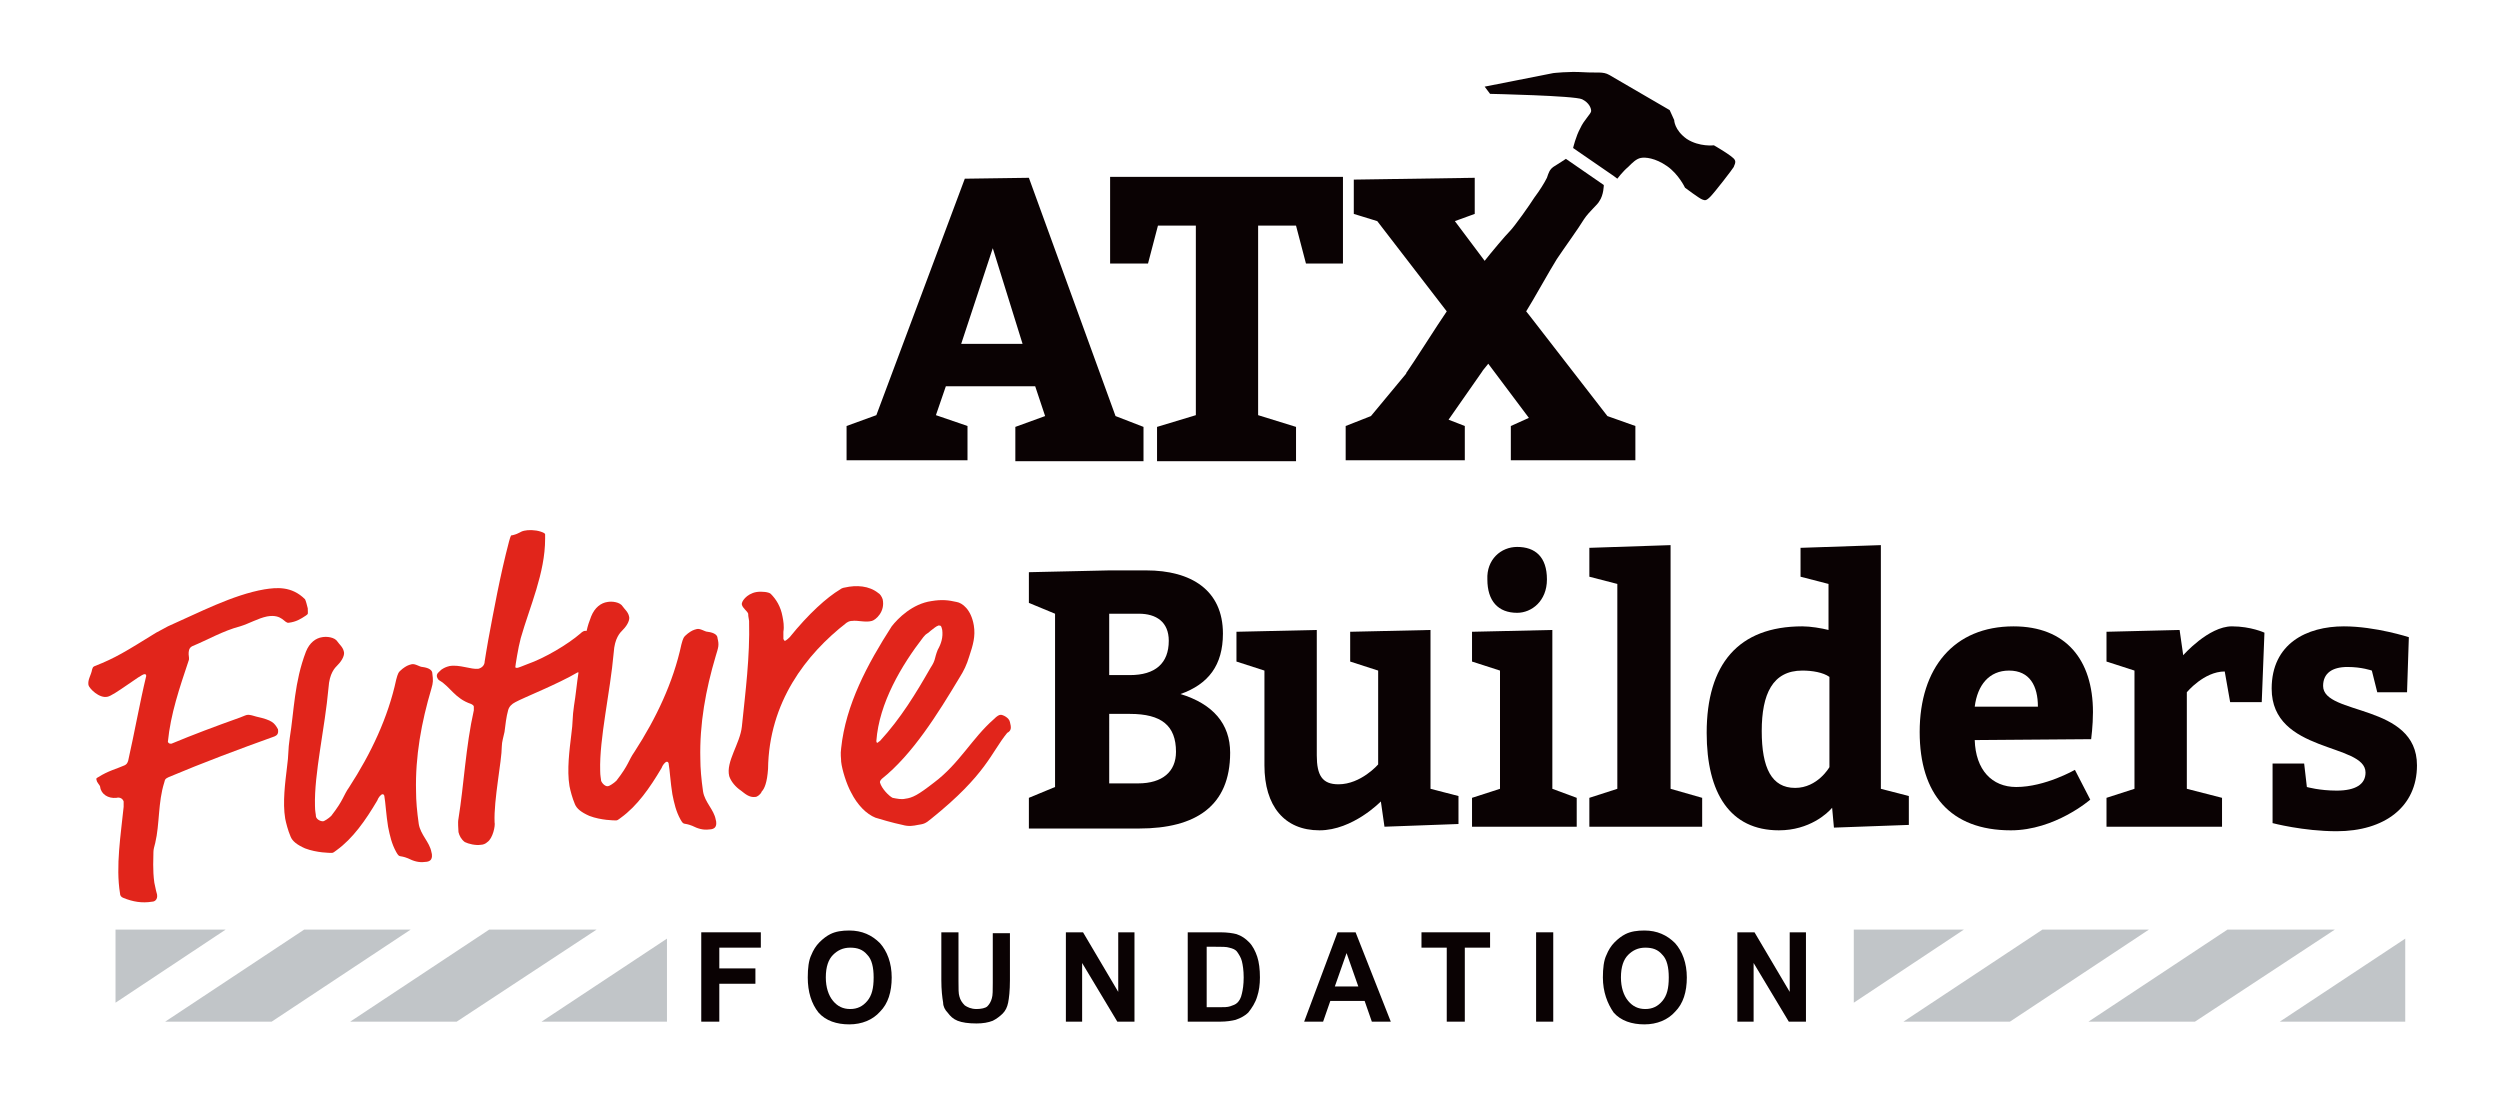 <?xml version="1.0" encoding="utf-8"?>
<!-- Generator: Adobe Illustrator 27.5.0, SVG Export Plug-In . SVG Version: 6.00 Build 0)  -->
<svg version="1.1" id="Layer_1" xmlns="http://www.w3.org/2000/svg" xmlns:xlink="http://www.w3.org/1999/xlink" x="0px" y="0px"
	 width="277px" height="121.9px" viewBox="0 0 277 121.9" style="enable-background:new 0 0 277 121.9;" xml:space="preserve">
<style type="text/css">
	.st0{fill:#C1C5C8;}
	.st1{fill:#0A0203;}
	.st2{fill:#E1251B;}
</style>
<g>
	<g>
		<polygon class="st0" points="205.4,103 205.4,111.1 217.6,103 		"/>
		<polygon class="st0" points="226.3,103 210.9,113.2 222.7,113.2 238.1,103 		"/>
		<polygon class="st0" points="246.8,103 231.4,113.2 243.2,113.2 258.7,103 		"/>
		<polygon class="st0" points="266.5,104 252.6,113.2 266.5,113.2 		"/>
	</g>
	<g>
		<polygon class="st0" points="12.8,103 12.8,111.1 25,103 		"/>
		<polygon class="st0" points="33.7,103 18.3,113.2 30.1,113.2 45.5,103 		"/>
		<polygon class="st0" points="54.2,103 38.8,113.2 50.6,113.2 66.1,103 		"/>
		<polygon class="st0" points="73.9,104 60,113.2 73.9,113.2 		"/>
	</g>
	<g>
		<path class="st1" d="M126.7,47.3v3.8h-14.2v-3.8l3.3-1.2l-1.1-3.3h-9.9l-1.1,3.2l3.5,1.2v3.8H93.8v-3.8l3.3-1.2l9.8-26.2l7.1-0.1
			l9.6,26.4L126.7,47.3z M113.3,38.1L110,27.5l-3.5,10.6H113.3z"/>
		<path class="st1" d="M132.5,46V25h-4.2l-1.1,4.2H123v-9.6h25.8v9.6h-4.1l-1.1-4.2h-4.2V46l4.2,1.3v3.8h-15.4v-3.8L132.5,46z"/>
		<g>
			<path class="st1" d="M192.2,17.7c-0.2-0.4-2.3-1.6-2.3-1.6s-1.6,0.2-3-0.7c-1.4-1-1.4-2.1-1.4-2.1l-0.5-1.1c0,0-6-3.5-6.7-3.9
				c-0.7-0.4-1.3-0.2-2.9-0.3c-1.6-0.1-3.3,0.1-3.3,0.1l-7.6,1.5l0.6,0.8c0,0,9.4,0.2,10.2,0.6c0.8,0.4,1,1,1,1.3
				c0,0.3-0.8,1-1.2,1.9c-0.5,0.9-0.8,2.2-0.8,2.2l4.5,3.1l0.4,0.3c0,0,0.6-0.8,1.2-1.3c0.5-0.5,0.9-0.9,1.4-1
				c0.5-0.1,1.6,0,2.9,0.9c1.3,0.9,2,2.4,2,2.4s1.6,1.2,1.9,1.3c0.3,0.1,0.4,0.2,0.9-0.3c0.5-0.5,2.5-3.1,2.6-3.3
				C192.1,18.4,192.4,18,192.2,17.7z"/>
			<path class="st1" d="M169.5,35l-0.4-0.5c0.7-1.1,2.7-4.7,3.4-5.8c0.8-1.2,2.4-3.4,3-4.4c0.6-0.9,1.5-1.6,1.7-2
				c0.5-0.7,0.5-1.8,0.5-1.8l-4.2-2.9c0,0-0.9,0.6-1.4,0.9c-0.4,0.3-0.5,0.6-0.7,1.2c-0.3,0.6-0.8,1.4-1.4,2.2
				c-0.5,0.8-2.2,3.2-2.7,3.7c-0.5,0.5-2.1,2.4-2.8,3.3l-3.3-4.4l2.2-0.8v-4l-13.4,0.2v3.8l2.6,0.8l7.7,10c-0.4,0.6-0.8,1.2-1,1.5
				c-0.6,0.9-2.5,3.9-3.4,5.2c0,0-0.1,0.1-0.1,0.2l-3.9,4.7l-2.8,1.1v3.8h13.2v-3.8l-1.8-0.7c1.4-2,3.2-4.6,3.7-5.3
				c0.1-0.2,0.4-0.5,0.7-0.9l4.5,6l-2,0.9v3.8h13.8v-3.8l-3.1-1.1L169.5,35z"/>
		</g>
	</g>
	<g>
		<g>
			<path class="st1" d="M135.5,70.2c0,3.5-1.6,5.6-4.7,6.7c3.6,1.1,5.5,3.3,5.5,6.5c0,5.9-3.8,8.4-10.1,8.4H114v-3.4l2.9-1.2V68
				l-2.9-1.2v-3.4l8.9-0.2h4.1C132,63.2,135.5,65.4,135.5,70.2z M125.2,74.8c2.8,0,4.3-1.3,4.3-3.8c0-2.1-1.4-3-3.3-3h-3.3v6.8
				H125.2z M122.9,86.8h3.2c2.7,0,4.2-1.3,4.2-3.5c0-2.9-1.6-4.2-5.1-4.2h-2.3V86.8z"/>
			<path class="st1" d="M137,73.3V70l8.9-0.2v13.9c0,2.2,0.6,3.2,2.4,3.2c2.5,0,4.4-2.2,4.4-2.2V74.3l-3.1-1V70l8.9-0.2v17.6
				l3.1,0.8v3.1l-8.2,0.3l-0.4-2.8c0,0-3.1,3.2-6.8,3.2c-3.9,0-6.1-2.7-6.1-7.2V74.3L137,73.3z"/>
			<path class="st1" d="M172,87.4l2.7,1v3.2h-11.6v-3.2l3.1-1V74.3l-3.1-1V70l8.9-0.2V87.4z"/>
			<path class="st1" d="M185.1,87.4l3.5,1v3.2h-12.5v-3.2l3.1-1V64.7l-3.1-0.8v-3.2l9-0.3V87.4z"/>
			<path class="st1" d="M203,89.5c-0.5,0.6-2.5,2.5-5.9,2.5c-5.4,0-8-4.1-8-10.8c0-7.6,3.5-11.8,10.6-11.8c0.9,0,2.1,0.2,2.9,0.4
				v-5.1l-3.1-0.8v-3.2l8.9-0.3v27l3.1,0.8v3.2l-8.3,0.3L203,89.5z M199.7,74.3c-3.3,0-4.5,2.6-4.5,6.7c0,4.1,1.1,6.3,3.7,6.3
				c2.5,0,3.8-2.3,3.8-2.3v-10C202,74.5,200.8,74.3,199.7,74.3z"/>
			<path class="st1" d="M223.4,87.2c3.2,0,6.5-1.9,6.5-1.9l1.7,3.3c0,0-3.9,3.4-8.8,3.4c-6.7,0-10.1-4-10.1-10.9
				c0-7.1,3.8-11.7,10.4-11.7c5.8,0,8.8,3.7,8.8,9.5c0,1.5-0.2,3-0.2,3l-12.9,0.1C218.9,85.3,220.7,87.2,223.4,87.2z M218.8,78.3h7
				c0-2.3-0.9-4-3.2-4C220.4,74.3,219.1,75.9,218.8,78.3z"/>
			<path class="st1" d="M241.9,72.6c0,0,2.8-3.2,5.4-3.2c2.1,0,3.6,0.7,3.6,0.7l-0.3,7.7h-3.5l-0.6-3.4c-2.3,0-4.2,2.3-4.2,2.3v10.7
				l3.9,1v3.2h-12.8v-3.2l3.1-1V74.3l-3.1-1V70l8.1-0.2L241.9,72.6z"/>
			<path class="st1" d="M258.9,87.6c2.1,0,3.2-0.7,3.2-2c0-3.3-10.4-2.1-10.4-9.3c0-5,3.9-6.9,8-6.9c3.5,0,7.2,1.2,7.2,1.2l-0.2,6.1
				h-3.3l-0.6-2.4c0,0-1.1-0.4-2.7-0.4c-1.7,0-2.7,0.7-2.7,2.1c0,3.3,10.4,1.9,10.4,8.8c0,4.6-3.6,7.3-8.9,7.3
				c-3.7,0-7.1-0.9-7.1-0.9v-6.6h3.5l0.3,2.6C255.6,87.2,257,87.6,258.9,87.6z"/>
		</g>
		<path class="st1" d="M168.1,60.6c2,0,3.3,1.1,3.3,3.6c0,2.4-1.7,3.7-3.3,3.7c-2.1,0-3.3-1.3-3.3-3.7
			C164.7,62,166.3,60.6,168.1,60.6z"/>
	</g>
	<g>
		<path class="st2" d="M28.4,79.4c-0.3-0.1-0.7-0.2-0.9-0.2c-0.2,0-0.4,0.1-0.9,0.3c-2.8,1-5.2,1.9-7.6,2.9c-0.2,0-0.3,0-0.4-0.2
			c0.3-3.1,1.3-6,2.3-9c0.1-0.2,0-0.5,0-0.7c0-0.3,0-0.7,0.4-0.9c1.7-0.7,3.4-1.7,5.3-2.2c1-0.3,2-0.9,3-1.1
			c1.7-0.3,1.9,0.8,2.4,0.7c0.8-0.1,1.3-0.4,1.9-0.8c0.3-0.2,0.2-0.2,0.2-0.8c-0.1-0.4-0.2-0.8-0.3-1c-1.5-1.5-3.2-1.3-4.5-1.1
			c-3.5,0.6-7.3,2.6-10.7,4.1c-0.4,0.2-0.7,0.4-1.3,0.7c-3.4,2.1-4.5,2.8-6.8,3.7c-0.2,0.1-0.2,0.1-0.3,0.4
			c-0.1,0.6-0.5,1.1-0.4,1.7c0.1,0.4,1.2,1.5,2.1,1.3c0.7-0.1,3.7-2.5,4.1-2.5c0.1,0,0.2,0,0.2,0.2c-0.7,2.9-1.3,6.3-2,9.4
			c-0.1,0.3-0.2,0.4-0.4,0.5c-0.9,0.4-1.8,0.6-2.9,1.3c-0.2,0.1-0.3,0.2-0.2,0.3c0,0.3,0.4,0.6,0.4,0.8c0.1,0.8,0.9,1.3,1.8,1.2
			c0.4-0.1,0.7,0.1,0.8,0.4c0,0.1,0,0.2,0,0.6c-0.3,3-0.9,6.6-0.4,9.6c0,0.2,0.1,0.4,0.4,0.5c1,0.4,2,0.6,3.2,0.4
			c0.2,0,0.6-0.2,0.5-0.8c-0.1-0.4-0.1-0.3-0.3-1.3c-0.2-1.4-0.1-2.8-0.1-3.4c0-0.3,0.1-0.6,0.2-1c0.5-2.1,0.3-4.5,1-6.7
			c0.1-0.4,0.1-0.4,0.5-0.6c3.8-1.6,7.8-3.1,11.7-4.5c0.2-0.1,0.5-0.2,0.4-0.8C30.4,80.1,30.2,79.8,28.4,79.4z"/>
		<path class="st2" d="M47.9,74.6c0-0.3-0.3-0.6-1.1-0.7c-0.3,0-0.8-0.4-1.2-0.3c-0.4,0.1-0.6,0.2-1,0.5c-0.5,0.4-0.5,0.5-0.7,1.2
			c-0.9,4.2-2.8,8.2-5.2,11.9c-0.7,1-0.6,1.4-2,3.2c-0.3,0.3-0.8,0.6-0.9,0.6C35.4,91,35,90.7,35,90.4c0-0.2-0.1-0.5-0.1-1.1
			c-0.1-3.6,1.1-8.6,1.5-13.1c0.1-1.6,0.7-2.2,1-2.5c0.6-0.6,0.8-1.2,0.7-1.5c-0.1-0.5-0.5-0.8-0.7-1.1c-0.3-0.5-1.2-0.6-1.7-0.5
			c-0.7,0.1-1.4,0.6-1.8,1.6c-1.3,3.4-1.3,6.5-1.8,9.6c-0.2,1.3-0.1,1.8-0.3,3.2c-0.2,1.7-0.5,3.9-0.2,5.7c0.1,0.5,0.3,1.3,0.6,2
			c0.2,0.5,0.7,0.9,1.6,1.3c1.3,0.5,2.8,0.5,2.9,0.5c0.2,0,0.2,0,0.6-0.3c1.8-1.3,3.2-3.3,4.5-5.5c0.1-0.3,0.4-0.7,0.6-0.7
			c0.1,0,0.2,0.1,0.2,0.3c0.1,0.5,0.2,2.1,0.4,3.3c0.2,1,0.4,1.9,0.9,2.8c0.4,0.7,0.3,0.3,1.3,0.7c0.6,0.3,1.2,0.5,1.9,0.4
			c0.3,0,0.5-0.1,0.6-0.2c0.2-0.2,0.2-0.6,0.1-0.9c-0.2-1.1-1.2-1.9-1.4-3.1c-0.2-1.4-0.3-2.6-0.3-3.6c-0.1-3.9,0.6-7.7,1.7-11.4
			C48,75.6,48,75.4,47.9,74.6z"/>
		<path class="st2" d="M79.5,70.7c0-0.3-0.3-0.6-1.1-0.7c-0.3,0-0.8-0.4-1.2-0.3c-0.4,0.1-0.6,0.2-1,0.5c-0.5,0.4-0.5,0.5-0.7,1.2
			c-0.9,4.2-2.8,8.2-5.2,11.9c-0.7,1-0.6,1.4-2,3.2c-0.3,0.3-0.8,0.6-0.9,0.6c-0.3,0.1-0.7-0.3-0.8-0.6c0-0.2-0.1-0.5-0.1-1.1
			c-0.1-3.6,1.1-8.6,1.5-13.1c0.1-1.6,0.7-2.2,1-2.5c0.6-0.6,0.8-1.2,0.7-1.5c-0.1-0.5-0.5-0.8-0.7-1.1c-0.3-0.5-1.2-0.6-1.7-0.5
			c-0.7,0.1-1.4,0.6-1.8,1.6c-0.2,0.5-0.4,1.1-0.5,1.6c-0.1,0-0.1,0-0.2,0c-0.1,0-0.3,0.1-0.5,0.3c-1.4,1.2-3.9,2.7-5.9,3.4
			c-0.5,0.2-1,0.4-1.1,0.4c-0.1,0-0.2,0-0.2-0.1c0-0.1,0.3-2.1,0.6-3.2c1-3.5,2.7-7.2,2.7-11c0-0.3,0-0.4,0-0.5
			c0-0.1-0.2-0.2-0.5-0.3c-0.6-0.2-1.4-0.2-1.8-0.1c-0.5,0.1-0.5,0.3-1.3,0.5c-0.2,0-0.2,0-0.4,0.7c-1,3.8-1.7,7.7-2.3,10.9
			c-0.2,1.1-0.3,1.8-0.4,2.4c0,0.4-0.3,0.7-0.7,0.8c-0.8,0.1-2.1-0.5-3.2-0.3c-0.4,0.1-0.6,0.2-0.9,0.4c-0.3,0.3-0.5,0.4-0.5,0.7
			c0,0.1,0.1,0.4,0.3,0.5c1.2,0.7,1.7,2,3.5,2.6c0.2,0.1,0.3,0.2,0.3,0.3c0,0.1,0,0.2,0,0.4c-0.9,4-1.1,8.3-1.7,12
			c-0.1,0.5,0,1.1,0,1.5c0.1,0.4,0.3,0.8,0.7,1.1c0.4,0.2,1.2,0.4,1.8,0.3c0.2,0,0.5-0.1,0.7-0.3c0.6-0.4,0.9-1.8,0.8-2.2
			c-0.1-2.5,0.8-6.8,0.8-8.4c0-0.5,0.2-1.1,0.3-1.6c0.1-0.8,0.2-1.7,0.4-2.4c0.1-0.4,0.4-0.7,0.8-0.9c0.9-0.5,4.7-2,6.9-3.3
			c0,0,0,0,0.1,0c-0.2,1.3-0.3,2.5-0.5,3.7c-0.2,1.3-0.1,1.8-0.3,3.2c-0.2,1.7-0.5,3.9-0.2,5.7c0.1,0.5,0.3,1.3,0.6,2
			c0.2,0.5,0.7,0.9,1.6,1.3c1.3,0.5,2.8,0.5,2.9,0.5c0.2,0,0.2,0,0.6-0.3c1.8-1.3,3.2-3.3,4.5-5.5c0.1-0.3,0.4-0.7,0.6-0.7
			c0.1,0,0.2,0.1,0.2,0.3c0.1,0.5,0.2,2.1,0.4,3.3c0.2,1,0.4,1.9,0.9,2.8c0.4,0.7,0.3,0.3,1.3,0.7c0.6,0.3,1.2,0.5,1.9,0.4
			c0.3,0,0.5-0.1,0.6-0.2c0.2-0.2,0.2-0.6,0.1-0.9c-0.2-1.1-1.2-1.9-1.4-3.1c-0.2-1.4-0.3-2.6-0.3-3.6c-0.1-3.9,0.6-7.7,1.7-11.4
			C79.6,71.7,79.7,71.5,79.5,70.7z"/>
		<path class="st2" d="M94.4,68.8c0.6-0.1,1.5,0.2,2.2,0c0.4-0.1,1.5-1,1.2-2.4c-0.1-0.3-0.3-0.6-0.5-0.7c-1-0.8-2.4-0.9-3.7-0.6
			c-0.1,0-0.4,0.1-0.5,0.2c-1.5,0.9-3.5,2.7-5.6,5.3C87.2,70.9,87,71,87,71c-0.1,0-0.1,0-0.2-0.2c0-0.1,0-0.2,0-0.8
			c0.1-0.6,0-1.2-0.1-1.7c-0.2-1.1-0.7-1.9-1.3-2.5c-0.2-0.2-1-0.3-1.6-0.2c-1.1,0.2-1.7,1.1-1.6,1.4c0.1,0.4,0.6,0.7,0.7,1
			c0,0.1,0,0.3,0.1,0.8c0.1,4-0.4,7.8-0.8,11.7c-0.2,1.9-1.8,3.9-1.4,5.5c0.2,0.6,0.7,1.2,1.3,1.6c0.4,0.3,0.9,0.8,1.6,0.7
			c0.2,0,0.6-0.3,0.7-0.6c0.3-0.3,0.6-1,0.7-2.5c0.1-7.4,4.2-12.7,8.7-16.2C94.1,68.8,94.3,68.8,94.4,68.8z"/>
		<path class="st2" d="M112,80.6c0-0.1,0-0.2-0.1-0.6c-0.1-0.5-0.8-0.8-1-0.8c-0.2,0-0.4,0.1-0.8,0.5c-2.4,2.1-3.8,4.9-6.6,7
			c-1.8,1.4-2.4,1.7-3.2,1.8c-0.4,0.1-0.9,0-1.4-0.1c-0.4-0.2-1.2-1-1.4-1.7c0-0.1,0-0.2,0.2-0.4c3.4-2.7,6.2-7.2,8.6-11.2
			c0.5-0.8,0.8-1.4,1.1-2.4c0.4-1.2,0.7-2.2,0.5-3.4c-0.3-1.8-1.3-2.5-1.9-2.6c-0.9-0.2-1.6-0.3-2.8-0.1c-2.1,0.3-3.7,1.9-4.4,2.8
			c-2.7,4.2-5.1,8.7-5.6,13.5c-0.1,0.7,0,1.1,0,1.5c0.1,0.9,0.6,2.5,1.1,3.4c0.7,1.4,1.7,2.4,2.7,2.8c0.3,0.1,2,0.6,3,0.8
			c0.7,0.2,1.2,0.1,1.7,0c0.6-0.1,0.8-0.1,1.5-0.7c6.1-4.9,6.6-7.3,8.4-9.5C112,81,112,80.7,112,80.6z M97.2,82.3c0,0-0.1,0-0.1-0.2
			c0.3-4.2,2.8-8.4,5.2-11.5c0.4-0.5,0.4-0.3,0.8-0.7c0.4-0.3,0.6-0.5,0.9-0.6c0.3,0,0.3,0.1,0.4,0.5c0.1,0.8-0.1,1.5-0.5,2.2
			c-0.4,1-0.2,1.1-0.8,2c-1.6,2.8-3.3,5.6-5.6,8.1C97.3,82.2,97.3,82.3,97.2,82.3z"/>
	</g>
	<g>
		<path class="st1" d="M77.7,113.2v-9.9h6.6v1.7h-4.6v2.3h4v1.7h-4v4.2H77.7z"/>
		<path class="st1" d="M89.5,108.3c0-1,0.1-1.9,0.4-2.5c0.2-0.5,0.5-1,0.9-1.4c0.4-0.4,0.8-0.7,1.2-0.9c0.6-0.3,1.3-0.4,2.1-0.4
			c1.4,0,2.5,0.5,3.4,1.4c0.8,0.9,1.3,2.2,1.3,3.8c0,1.6-0.4,2.9-1.3,3.8c-0.8,0.9-2,1.4-3.4,1.4c-1.4,0-2.6-0.4-3.4-1.3
			C89.9,111.2,89.5,109.9,89.5,108.3z M91.5,108.3c0,1.1,0.3,2,0.8,2.6c0.5,0.6,1.1,0.9,1.9,0.9s1.4-0.3,1.9-0.9
			c0.5-0.6,0.7-1.4,0.7-2.6c0-1.1-0.2-2-0.7-2.5c-0.5-0.6-1.1-0.8-1.9-0.8s-1.4,0.3-1.9,0.8C91.8,106.3,91.5,107.1,91.5,108.3z"/>
		<path class="st1" d="M104.3,103.3h1.9v5.4c0,0.9,0,1.4,0.1,1.7c0.1,0.4,0.3,0.7,0.6,1c0.3,0.2,0.7,0.4,1.3,0.4
			c0.5,0,1-0.1,1.2-0.3s0.4-0.5,0.5-0.9c0.1-0.3,0.1-0.9,0.1-1.7v-5.5h1.9v5.2c0,1.2-0.1,2-0.2,2.5c-0.1,0.5-0.3,0.9-0.6,1.2
			c-0.3,0.3-0.7,0.6-1.1,0.8c-0.5,0.2-1.1,0.3-1.8,0.3c-0.9,0-1.6-0.1-2.1-0.3c-0.5-0.2-0.8-0.5-1.1-0.9c-0.3-0.3-0.5-0.7-0.5-1.1
			c-0.1-0.6-0.2-1.4-0.2-2.5V103.3z"/>
		<path class="st1" d="M118.1,113.2v-9.9h1.9l3.9,6.6v-6.6h1.8v9.9h-1.9l-3.9-6.5v6.5H118.1z"/>
		<path class="st1" d="M131.7,103.3h3.5c0.8,0,1.4,0.1,1.8,0.2c0.6,0.2,1,0.5,1.4,0.9c0.4,0.4,0.7,1,0.9,1.6
			c0.2,0.6,0.3,1.4,0.3,2.3c0,0.8-0.1,1.5-0.3,2.1c-0.2,0.7-0.6,1.3-1,1.8c-0.3,0.3-0.8,0.6-1.4,0.8c-0.4,0.1-1,0.2-1.7,0.2h-3.6
			V103.3z M133.7,105v6.6h1.4c0.5,0,0.9,0,1.2-0.1c0.3-0.1,0.6-0.2,0.8-0.4s0.4-0.5,0.5-1c0.1-0.4,0.2-1,0.2-1.8
			c0-0.8-0.1-1.4-0.2-1.8c-0.1-0.4-0.3-0.7-0.5-1s-0.5-0.4-0.9-0.5c-0.3-0.1-0.8-0.1-1.6-0.1H133.7z"/>
		<path class="st1" d="M154.1,113.2h-2.1l-0.8-2.3h-3.8l-0.8,2.3h-2.1l3.7-9.9h2L154.1,113.2z M150.5,109.3l-1.3-3.7l-1.3,3.7H150.5
			z"/>
		<path class="st1" d="M160.3,113.2V105h-2.8v-1.7h7.6v1.7h-2.8v8.2H160.3z"/>
		<path class="st1" d="M170.2,113.2v-9.9h1.9v9.9H170.2z"/>
		<path class="st1" d="M177.6,108.3c0-1,0.1-1.9,0.4-2.5c0.2-0.5,0.5-1,0.9-1.4c0.4-0.4,0.8-0.7,1.2-0.9c0.6-0.3,1.3-0.4,2.1-0.4
			c1.4,0,2.5,0.5,3.4,1.4c0.8,0.9,1.3,2.2,1.3,3.8c0,1.6-0.4,2.9-1.3,3.8c-0.8,0.9-2,1.4-3.4,1.4c-1.4,0-2.6-0.4-3.4-1.3
			C178.1,111.2,177.6,109.9,177.6,108.3z M179.6,108.3c0,1.1,0.3,2,0.8,2.6c0.5,0.6,1.1,0.9,1.9,0.9c0.8,0,1.4-0.3,1.9-0.9
			c0.5-0.6,0.7-1.4,0.7-2.6c0-1.1-0.2-2-0.7-2.5c-0.5-0.6-1.1-0.8-1.9-0.8c-0.8,0-1.4,0.3-1.9,0.8
			C179.9,106.3,179.6,107.1,179.6,108.3z"/>
		<path class="st1" d="M192.5,113.2v-9.9h1.9l3.9,6.6v-6.6h1.8v9.9h-1.9l-3.9-6.5v6.5H192.5z"/>
	</g>
</g>
</svg>
